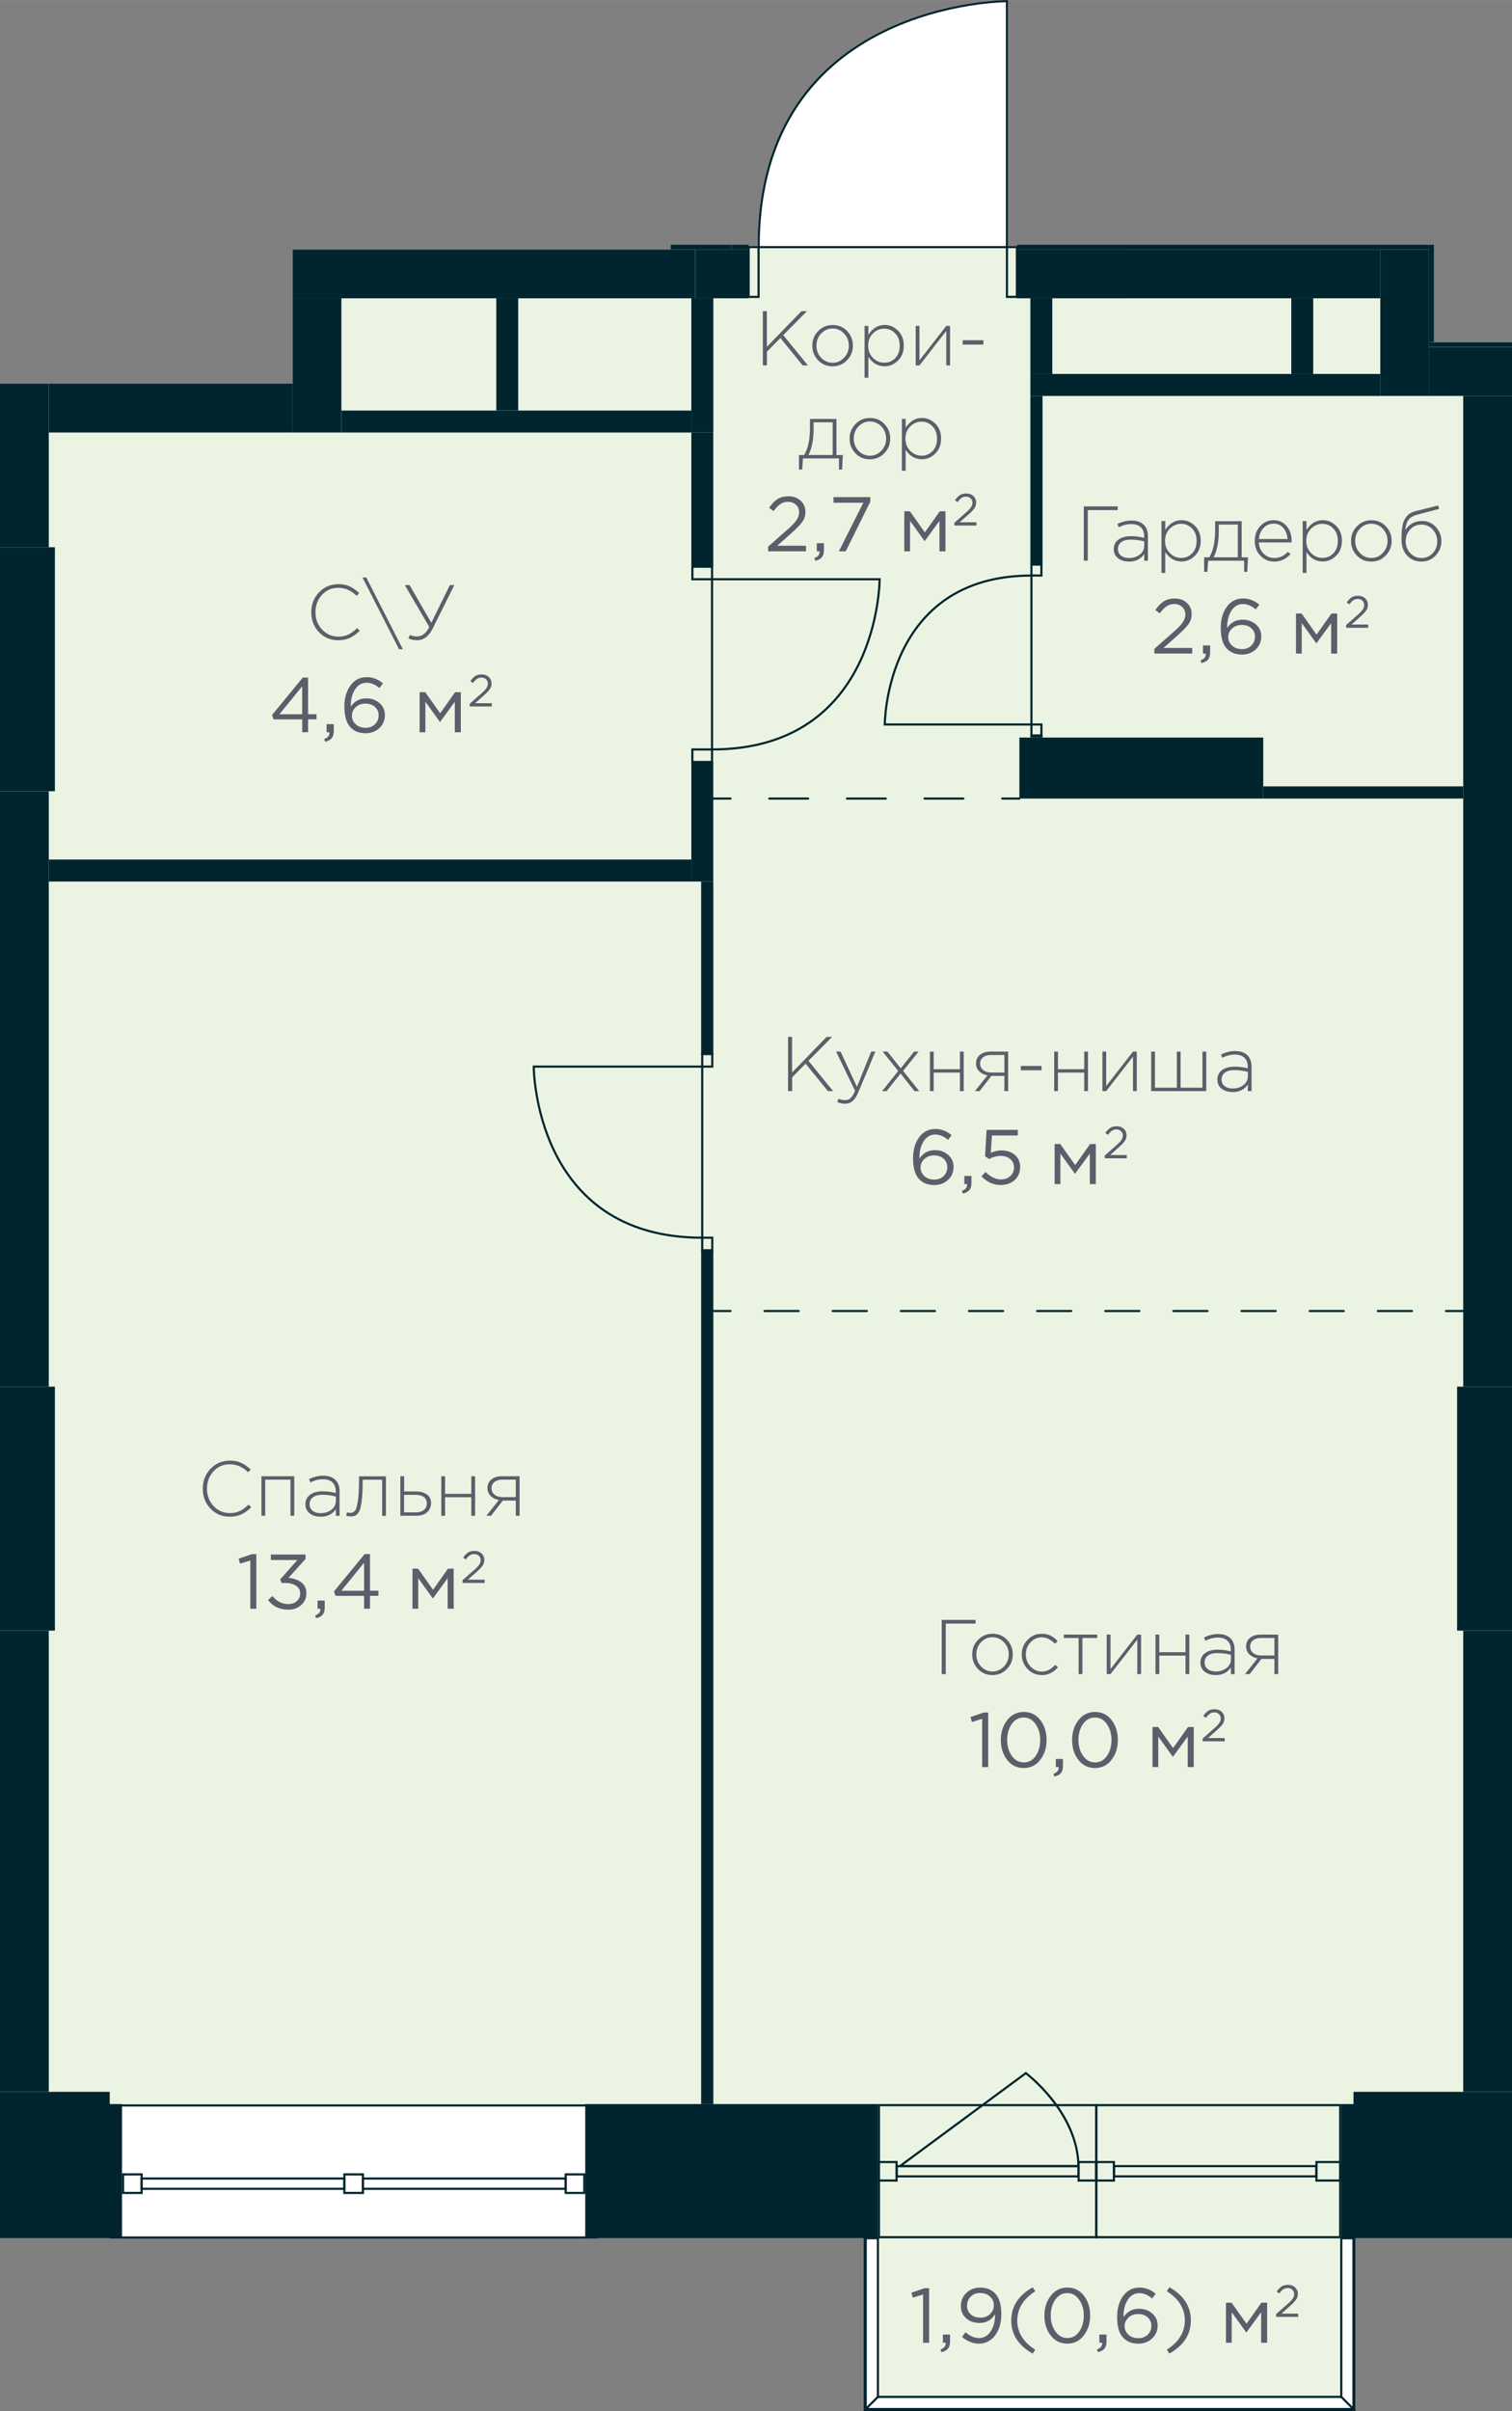 <?xml version="1.0" encoding="UTF-8"?>
<svg xmlns="http://www.w3.org/2000/svg" width="124mm" height="197.62mm" viewBox="0 0 351.5 560.17">
  <rect x="0" y="0" width="351.5" height="560.17" fill="#808080" stroke="none"/>
  <defs>
    <style>
      .cls-1, .cls-2 {
        fill: #00252e;
      }

      .cls-3 {
        fill: #fff;
      }

      .cls-4 {
        fill: #5d5d6b;
      }

      .cls-5 {
        stroke-dasharray: 0 0 9.02 9.02;
      }

      .cls-5, .cls-6, .cls-7, .cls-8 {
        fill: none;
        stroke: #00252e;
        stroke-linecap: round;
        stroke-width: .5px;
      }

      .cls-5, .cls-7, .cls-8 {
        stroke-linejoin: round;
      }

      .cls-6 {
        stroke-miterlimit: 10;
      }

      .cls-7 {
        stroke-dasharray: 0 0 7.92 7.92;
      }

      .cls-9 {
        fill: #ebf4e2;
      }

      .cls-9, .cls-2 {
        fill-rule: evenodd;
      }
    </style>
  </defs>
  <g id="Layer_18" data-name="Layer 18">
    <path class="cls-3" d="M351.5,322.15V91.98h0v-12.47h-19.28s1.13,0,1.13,0v-22.68h-96.94v.33h-2.07V0h-.25c-.14,0-14.66,.08-28.98,7.17-13.19,6.53-28.91,20.51-29,49.99h-2.06v-.33h-18.14v1.13H68.03v31.18H0v94.68H0v138.33H0v197.86H25.53v.07h113.39v-.07h61.87v39.91c0,.06,.02,.13,.07,.18,0,0,0,0,0,0,.05,.05,.11,.07,.18,.07h113.84c.14,0,.25-.11,.25-.25v-39.91h0s10.86,0,10.86,0h25.51v-197.86h0Z"/>
  </g>
  <g id="fon_green">
    <polygon class="cls-9" points="320.88 92.03 320.88 69.35 262.11 69.35 262.11 57.39 167.81 57.39 167.81 69.35 165.83 69.35 79.41 69.35 79.41 100.53 11.34 100.53 11.34 488.91 204.08 488.91 204.08 556.86 311.81 556.86 311.81 488.91 311.81 488.91 311.81 488.87 311.81 488.87 311.81 488.91 340.16 488.91 340.16 344.58 340.16 100.53 340.16 92.03 320.88 92.03"/>
  </g>
  <g id="_Разделитель_помещений_" data-name="_Разделитель помещений_">
    <g id="LINE">
      <g>
        <line class="cls-8" x1="236.98" y1="185.52" x2="232.98" y2="185.52"/>
        <line class="cls-5" x1="223.95" y1="185.52" x2="174.34" y2="185.52"/>
        <line class="cls-8" x1="169.83" y1="185.52" x2="165.83" y2="185.52"/>
      </g>
    </g>
    <g id="LINE-2" data-name="LINE">
      <g>
        <line class="cls-8" x1="165.83" y1="304.58" x2="169.83" y2="304.58"/>
        <line class="cls-7" x1="177.75" y1="304.58" x2="332.2" y2="304.58"/>
        <line class="cls-8" x1="336.16" y1="304.58" x2="340.16" y2="304.58"/>
      </g>
    </g>
  </g>
  <g id="_двери" data-name="двери">
    <g>
      <rect class="cls-6" x="161.79" y="130.82" width="2.91" height="4.58" transform="translate(296.36 -30.13) rotate(90)"/>
      <rect class="cls-6" x="161.79" y="173.27" width="2.91" height="4.58" transform="translate(338.8 12.32) rotate(90)"/>
      <path class="cls-6" d="M165.53,174.11v-39.54s38.96,0,38.96,0c0,0,0,39.54-38.96,39.54Z"/>
    </g>
    <g>
      <rect class="cls-6" x="162.95" y="245.17" width="2.92" height="2.33" transform="translate(410.75 81.93) rotate(90)"/>
      <rect class="cls-6" x="162.95" y="287.85" width="2.92" height="2.33" transform="translate(453.43 124.6) rotate(90)"/>
      <path class="cls-6" d="M163.25,287.55v-39.75s-39.17,0-39.17,0c0,0,0,39.75,39.17,39.75Z"/>
    </g>
    <g>
      <rect class="cls-6" x="239.67" y="168.42" width="2.54" height="2.32" transform="translate(71.36 410.52) rotate(-90)"/>
      <rect class="cls-6" x="239.67" y="131.28" width="2.54" height="2.32" transform="translate(108.5 373.37) rotate(-90)"/>
      <path class="cls-6" d="M239.78,133.71v34.6s-34.09,0-34.09,0c0,0,0-34.6,34.09-34.6Z"/>
    </g>
    <g>
      <path class="cls-6" d="M234.09,57.41V.25s-57.73,0-57.73,57.16h57.73Z"/>
      <rect class="cls-6" x="234.09" y="57.41" width="2.31" height="11.57" transform="translate(470.49 126.38) rotate(-180)"/>
      <rect class="cls-6" x="174.04" y="57.41" width="2.31" height="11.57" transform="translate(350.39 126.38) rotate(-180)"/>
    </g>
  </g>
  <g id="_балконы" data-name="балконы">
    <g>
      <g id="LINE-3" data-name="LINE">
        <line class="cls-8" x1="204.09" y1="556.86" x2="311.81" y2="556.86"/>
      </g>
      <g id="LINE-4" data-name="LINE">
        <line class="cls-8" x1="314.65" y1="559.69" x2="201.26" y2="559.69"/>
      </g>
      <g id="LINE-5" data-name="LINE">
        <line class="cls-8" x1="314.65" y1="559.69" x2="311.81" y2="556.86"/>
      </g>
      <g id="LINE-6" data-name="LINE">
        <line class="cls-8" x1="311.81" y1="520.01" x2="314.65" y2="520.01"/>
      </g>
      <g id="LINE-7" data-name="LINE">
        <line class="cls-8" x1="311.81" y1="556.86" x2="311.81" y2="520.01"/>
      </g>
      <g id="LINE-8" data-name="LINE">
        <line class="cls-8" x1="314.65" y1="520.01" x2="314.65" y2="559.69"/>
      </g>
      <g id="LINE-9" data-name="LINE">
        <line class="cls-8" x1="314.87" y1="559.92" x2="201.03" y2="559.92"/>
      </g>
      <g id="LINE-10" data-name="LINE">
        <line class="cls-8" x1="314.87" y1="559.92" x2="314.65" y2="559.69"/>
      </g>
      <g id="LINE-11" data-name="LINE">
        <line class="cls-8" x1="314.87" y1="520.01" x2="314.87" y2="559.92"/>
      </g>
      <g id="LINE-12" data-name="LINE">
        <line class="cls-8" x1="201.26" y1="520.01" x2="204.09" y2="520.01"/>
      </g>
      <g id="LINE-13" data-name="LINE">
        <line class="cls-8" x1="201.26" y1="520.01" x2="201.26" y2="559.69"/>
      </g>
      <g id="LINE-14" data-name="LINE">
        <line class="cls-8" x1="204.09" y1="556.86" x2="201.26" y2="559.69"/>
      </g>
      <g id="LINE-15" data-name="LINE">
        <line class="cls-8" x1="204.09" y1="556.86" x2="204.09" y2="520.01"/>
      </g>
      <g id="LINE-16" data-name="LINE">
        <line class="cls-8" x1="201.03" y1="520.01" x2="201.03" y2="559.92"/>
      </g>
      <g id="LINE-17" data-name="LINE">
        <line class="cls-8" x1="201.26" y1="559.69" x2="201.03" y2="559.92"/>
      </g>
    </g>
  </g>
  <g id="_Окна" data-name="Окна">
    <g>
      <path class="cls-1" d="M138.41,489.4v30.18H26.03s0-30.18,0-30.18h112.39m.5-.5H25.53s0,31.18,0,31.18h113.39v-31.18h0Z"/>
      <g>
        <path class="cls-1" d="M135.58,505.42v3.81h-3.81v-3.81s3.81,0,3.81,0m.5-.5h-4.81v4.81h4.81v-4.81h0Z"/>
        <path class="cls-1" d="M84.12,505.42v3.81h-3.81v-3.81h3.81m.5-.5h-4.81v4.81h4.81v-4.81h0Z"/>
        <path class="cls-1" d="M131.25,506.38v1.89h-46.61v-1.89h46.61m.5-.5h-47.61v2.89h47.61v-2.89h0Z"/>
        <path class="cls-1" d="M32.67,505.42v3.81h-3.81v-3.81h3.81m.5-.5h-4.81v4.81h4.81v-4.81h0Z"/>
        <path class="cls-1" d="M79.8,506.38v1.89H33.19s0-1.89,0-1.89h46.61m.5-.5H32.69v2.89h47.61v-2.89h0Z"/>
      </g>
    </g>
    <g>
      <g>
        <path class="cls-1" d="M204.58,489.33h50.02s0,30.18,0,30.18h-50.02v-30.18m-.5-.5v31.18h51.02s0-31.18,0-31.18h-51.02Z"/>
        <path class="cls-1" d="M254.6,502.55v3.8h-3.6v-3.8h3.6m.5-.5h-4.6v4.8h4.6s0-4.8,0-4.8h0Z"/>
        <path class="cls-1" d="M208.18,502.55v3.8h-3.6v-3.8h3.6m.5-.5h-4.6v4.8h4.6v-4.8h0Z"/>
        <path class="cls-1" d="M208.72,503.5h41.75v1.88h-41.75v-1.88m-.5-.5v2.88h42.75s0-2.88,0-2.88h-42.75Z"/>
        <path class="cls-1" d="M238.48,481.96c1.83,1.45,11.69,9.79,11.98,21.05h-40.49s28.51-21.05,28.51-21.05m0-.63l-30.04,22.18h42.52c0-13.02-12.48-22.18-12.48-22.18h0Z"/>
      </g>
      <g>
        <path class="cls-1" d="M311.31,489.33v30.18h-56.21s0-30.18,0-30.18h56.21m.5-.5h-57.21s0,31.18,0,31.18h57.21v-31.18h0Z"/>
        <path class="cls-1" d="M258.7,502.55v3.8h-3.6s0-3.8,0-3.8h3.6m.5-.5h-4.6v4.8s4.6,0,4.6,0v-4.8h0Z"/>
        <path class="cls-1" d="M311.31,502.55v3.8h-5.02v-3.8h5.02m.5-.5h-6.02v4.8h6.02v-4.8h0Z"/>
        <path class="cls-1" d="M305.75,503.5v1.88h-46.51s0-1.88,0-1.88h46.51m.5-.5h-47.51v2.88h47.51v-2.88h0Z"/>
      </g>
    </g>
  </g>
  <g id="_Стены" data-name="Стены">
    <g id="HATCH">
      <rect class="cls-1" x="332.22" y="79.5" width="19.28" height="1.13"/>
    </g>
    <g id="HATCH-2" data-name="HATCH">
      <polygon class="cls-2" points="332.22 79.5 333.35 79.5 333.35 56.83 332.22 56.83 332.22 79.44 332.22 79.5"/>
    </g>
    <g id="HATCH-3" data-name="HATCH">
      <path class="cls-2" d="M332.22,57.96v-1.13h-95.81v1.13h95.81m-162.14,0h3.97v-1.13h-3.97v1.13Z"/>
    </g>
    <g id="HATCH-4" data-name="HATCH">
      <rect class="cls-1" x="332.22" y="80.64" width="19.28" height="11.34"/>
    </g>
    <g id="HATCH-5" data-name="HATCH">
      <polygon class="cls-2" points="11.34 100.48 68.03 100.48 68.03 89.14 11.34 89.14 11.34 91.28 11.34 100.48"/>
    </g>
    <g id="HATCH-6" data-name="HATCH">
      <polygon class="cls-2" points="6.53 485.99 11.34 485.99 11.34 378.84 0 378.84 0 485.99 6.53 485.99"/>
    </g>
    <g id="HATCH-7" data-name="HATCH">
      <rect class="cls-1" x="340.16" y="378.84" width="11.34" height="107.15"/>
    </g>
    <g id="HATCH-8" data-name="HATCH">
      <polygon class="cls-2" points="68.03 100.48 79.37 100.48 79.37 69.3 68.03 69.3 68.03 91.28 68.03 100.48"/>
    </g>
    <g id="HATCH-9" data-name="HATCH">
      <polygon class="cls-2" points="110.91 69.3 161.57 69.3 161.57 57.96 68.03 57.96 68.03 69.3 101.18 69.3 110.91 69.3"/>
    </g>
    <g id="HATCH-10" data-name="HATCH">
      <rect class="cls-1" x="239.53" y="69.3" width="5.1" height="17.57"/>
    </g>
    <g id="HATCH-11" data-name="HATCH">
      <path class="cls-2" d="M320.88,69.3v-11.34h-84.47v11.34h83.27s1.21,0,1.21,0m-146.83,0v-11.34h-12.47v11.34h12.47Z"/>
    </g>
    <g id="HATCH-12" data-name="HATCH">
      <polygon class="cls-2" points="319.68 91.98 320.88 91.98 320.88 86.87 239.53 86.87 239.53 91.98 300.19 91.98 319.68 91.98"/>
    </g>
    <g id="HATCH-13" data-name="HATCH">
      <polygon class="cls-2" points="320.88 91.98 332.22 91.98 332.22 57.96 320.88 57.96 320.88 91.28 320.88 91.98"/>
    </g>
    <g id="HATCH-14" data-name="HATCH">
      <polygon class="cls-2" points="110.91 204.8 160.72 204.8 160.72 199.69 11.34 199.69 11.34 204.8 58.72 204.8 110.91 204.8"/>
    </g>
    <g id="HATCH-15" data-name="HATCH">
      <rect class="cls-1" x="115.37" y="69.3" width="5.1" height="26.08"/>
    </g>
    <g id="HATCH-16" data-name="HATCH">
      <polygon class="cls-2" points="300.19 86.87 305.29 86.87 305.29 69.3 300.19 69.3 300.19 86.59 300.19 86.87"/>
    </g>
    <g id="HATCH-17" data-name="HATCH">
      <path class="cls-2" d="M163.1,204.8h2.72v-27.78h-5.1v27.78h2.38m0-73.13h2.72v-31.18h-5.1v31.18h2.38Z"/>
    </g>
    <g id="HATCH-18" data-name="HATCH">
      <rect class="cls-1" x="0" y="183.82" width="11.34" height="138.33"/>
    </g>
    <g id="HATCH-19" data-name="HATCH">
      <polygon class="cls-2" points="11.34 127.13 11.34 89.14 0 89.14 0 127.13 6.53 127.13 11.34 127.13"/>
    </g>
    <g id="HATCH-20" data-name="HATCH">
      <rect class="cls-1" x="340.16" y="91.98" width="11.34" height="230.17"/>
    </g>
    <g id="HATCH-21" data-name="HATCH">
      <polygon class="cls-2" points="165.83 100.48 165.83 69.3 160.72 69.3 160.72 100.48 163.1 100.48 165.83 100.48"/>
    </g>
    <g id="HATCH-22" data-name="HATCH">
      <polygon class="cls-2" points="137.01 100.48 160.72 100.48 160.72 95.38 79.37 95.38 79.37 100.48 127.28 100.48 137.01 100.48"/>
    </g>
    <g id="HATCH-23" data-name="HATCH">
      <polygon class="cls-2" points="0 183.82 12.76 183.82 12.76 127.13 0 127.13 0 183.82 0 183.82"/>
    </g>
    <g id="HATCH-24" data-name="HATCH">
      <polygon class="cls-2" points="0 378.84 12.76 378.84 12.76 322.15 0 322.15 0 377.83 0 378.84"/>
    </g>
    <g id="HATCH-25" data-name="HATCH">
      <polygon class="cls-2" points="338.74 378.84 351.5 378.84 351.5 322.15 338.74 322.15 338.74 377.83 338.74 378.84"/>
    </g>
    <g id="HATCH-26" data-name="HATCH">
      <polygon class="cls-2" points="163.1 57.96 170.08 57.96 170.08 56.83 155.91 56.83 155.91 57.96 161.57 57.96 163.1 57.96"/>
    </g>
    <g id="HATCH-27" data-name="HATCH">
      <rect class="cls-1" x="236.98" y="171.35" width="56.69" height="14.17"/>
    </g>
    <g id="HATCH-28" data-name="HATCH">
      <polygon class="cls-2" points="340.16 185.52 340.16 182.69 293.67 182.69 293.67 185.52 319.68 185.52 340.16 185.52"/>
    </g>
    <g id="HATCH-29" data-name="HATCH">
      <path class="cls-2" d="M239.53,171.35h2.83v-.57h-2.83v.57m2.83-40.25v-39.12h-2.83v39.12h2.83Z"/>
    </g>
    <g id="HATCH-30" data-name="HATCH">
      <path class="cls-2" d="M165.83,488.83v-198.42h-2.83v198.42h2.83m-.87-243.77h.87v-40.26h-2.83v40.26h1.96Z"/>
    </g>
    <polygon class="cls-2" points="25.51 485.99 0 485.99 0 488.83 0 488.83 0 488.83 0 520.01 0 520.01 0 520.01 14.2 520.01 14.2 520.01 28.36 520.01 28.36 488.83 25.51 488.83 25.51 485.99"/>
    <polygon class="cls-2" points="351.5 488.83 351.5 488.83 351.5 488.83 351.5 485.99 314.65 485.99 314.65 488.83 311.79 488.83 311.79 520.01 325.98 520.01 326 520.01 351.5 520.01 351.5 520.01 351.5 520.01 351.5 511.5 351.5 500.17 351.5 488.83 351.5 488.83 351.5 488.83"/>
    <polygon class="cls-2" points="189.95 488.83 189.95 488.83 150.27 488.83 150.25 488.83 138.9 488.83 136.05 488.83 136.05 520.01 150.25 520.01 150.27 520.01 189.95 520.01 189.95 520.01 204.1 520.01 204.1 488.83 201.26 488.83 189.95 488.83"/>
  </g>
  <g id="_текст" data-name="текст">
    <g>
      <path class="cls-4" d="M53.4,352.37c-1.79,0-3.28-.63-4.47-1.88-1.19-1.25-1.79-2.8-1.79-4.63s.6-3.34,1.8-4.61c1.2-1.27,2.7-1.91,4.5-1.91,1.03,0,1.91,.17,2.64,.52,.73,.35,1.46,.86,2.21,1.55l-.61,.63c-1.27-1.24-2.69-1.85-4.25-1.85s-2.77,.54-3.79,1.63c-1.01,1.09-1.52,2.43-1.52,4.04s.51,2.94,1.54,4.03c1.03,1.09,2.29,1.64,3.79,1.64,.88,0,1.65-.16,2.32-.49,.67-.32,1.34-.82,2.02-1.48l.63,.61c-.73,.72-1.49,1.27-2.27,1.64-.78,.37-1.69,.56-2.74,.56Z"/>
      <path class="cls-4" d="M60.78,352.15v-9.18h7.63v9.18h-.88v-8.39h-5.87v8.39h-.88Z"/>
      <path class="cls-4" d="M74.55,352.37c-1.01,0-1.85-.25-2.53-.76-.68-.51-1.02-1.23-1.02-2.15s.37-1.67,1.1-2.2c.73-.53,1.7-.79,2.92-.79,1.03,0,2.05,.13,3.04,.4v-.4c0-.91-.26-1.61-.79-2.09-.53-.48-1.27-.72-2.23-.72s-1.92,.25-2.88,.74l-.32-.77c1.14-.53,2.23-.79,3.26-.79,1.26,0,2.23,.34,2.9,1.01,.62,.62,.94,1.49,.94,2.59v5.72h-.86v-1.53c-.83,1.16-2,1.75-3.51,1.75Zm.05-.83c.96,0,1.78-.27,2.46-.8s1.02-1.21,1.02-2.02v-1.04c-1.08-.28-2.12-.41-3.11-.41s-1.7,.2-2.22,.59c-.52,.39-.78,.92-.78,1.59s.24,1.18,.72,1.55c.48,.37,1.12,.56,1.93,.56Z"/>
      <path class="cls-4" d="M81.5,352.3c-.34,0-.67-.05-1.01-.14l.16-.81c.3,.08,.53,.13,.7,.13,.24,0,.44-.03,.59-.08,.15-.05,.31-.17,.49-.33,.18-.17,.32-.43,.43-.79,.11-.36,.21-.83,.31-1.4,.1-.58,.18-1.31,.23-2.21,.05-.9,.07-1.96,.07-3.19v-.49h6.25v9.18h-.88v-8.39h-4.52v.25c0,1.49-.05,2.75-.14,3.78-.1,1.03-.22,1.84-.36,2.42-.14,.58-.35,1.03-.61,1.35-.26,.32-.52,.52-.76,.6-.25,.08-.56,.13-.95,.13Z"/>
      <path class="cls-4" d="M93.07,352.15v-9.18h.88v3.53h2.74c1.02,0,1.86,.23,2.52,.68,.66,.45,.99,1.12,.99,2.02s-.31,1.6-.92,2.14c-.61,.54-1.42,.81-2.43,.81h-3.78Zm.88-.79h2.75c.78,0,1.4-.19,1.85-.56,.46-.37,.68-.89,.68-1.57,0-.61-.23-1.09-.7-1.43-.47-.34-1.1-.51-1.91-.51h-2.68v4.07Z"/>
      <path class="cls-4" d="M102.59,352.15v-9.18h.88v4.09h6.1v-4.09h.88v9.18h-.88v-4.3h-6.1v4.3h-.88Z"/>
      <path class="cls-4" d="M113.07,352.15l2.9-3.65c-.77-.14-1.4-.46-1.9-.95s-.75-1.1-.75-1.84c0-.82,.3-1.48,.9-1.98s1.42-.76,2.47-.76h4.1v9.18h-.88v-3.53h-3.02l-2.74,3.53h-1.08Zm3.78-4.32h3.06v-4.07h-3.1c-.79,0-1.41,.18-1.86,.54-.45,.36-.68,.85-.68,1.46s.24,1.12,.72,1.5c.48,.38,1.1,.57,1.85,.57Z"/>
      <path class="cls-4" d="M58.19,373.75v-11.21l-2.38,.74-.34-1.15,3.08-1.06h1.04v12.69h-1.4Z"/>
      <path class="cls-4" d="M67.01,373.97c-1.98,0-3.55-.75-4.7-2.25l1.03-.92c1.02,1.25,2.25,1.87,3.69,1.87,.78,0,1.43-.23,1.96-.68,.53-.46,.79-1.06,.79-1.8s-.32-1.37-.97-1.79c-.65-.43-1.5-.64-2.56-.64h-.81l-.29-.85,3.98-4.48h-6.16v-1.28h8.05v1.04l-3.96,4.39c1.2,.1,2.19,.44,2.98,1.04,.79,.59,1.18,1.44,1.18,2.55s-.4,2.01-1.21,2.73c-.81,.71-1.81,1.07-3,1.07Z"/>
      <path class="cls-4" d="M73.49,375.95l-.22-.63c.8-.3,1.21-.76,1.21-1.39v-.18h-.65v-1.89h1.66v1.62c0,.72-.16,1.27-.48,1.66-.32,.38-.83,.65-1.52,.81Z"/>
      <path class="cls-4" d="M84.64,373.75v-2.99h-6.64l-.36-1.03,7.13-8.68h1.24v8.51h1.96v1.19h-1.96v2.99h-1.37Zm-5.29-4.18h5.29v-6.5l-5.29,6.5Z"/>
      <path class="cls-4" d="M95.89,373.75v-9.31h1.31l3.47,4.9,3.47-4.9h1.33v9.31h-1.4v-7.09l-3.44,4.72-3.4-4.72v7.09h-1.35Z"/>
      <path class="cls-4" d="M107.53,367.76v-.64l2.67-2.35c.57-.5,.97-.92,1.2-1.26,.22-.34,.34-.69,.34-1.05,0-.42-.14-.76-.43-1.02-.29-.26-.64-.39-1.05-.39s-.75,.1-1.05,.3-.61,.52-.92,.96l-.61-.44c.36-.53,.74-.92,1.13-1.18,.4-.26,.9-.38,1.51-.38,.66,0,1.2,.2,1.63,.59,.43,.4,.65,.9,.65,1.51,0,.5-.14,.95-.41,1.34-.27,.39-.75,.9-1.45,1.51l-1.96,1.74h3.89v.76h-5.13Z"/>
    </g>
    <g>
      <path class="cls-4" d="M218.92,388.94v-12.6h7.87v.86h-6.93v11.74h-.94Z"/>
      <path class="cls-4" d="M234.09,387.74c-.91,.95-2.03,1.42-3.38,1.42s-2.46-.47-3.36-1.41c-.89-.94-1.34-2.07-1.34-3.39s.45-2.44,1.36-3.38c.91-.95,2.03-1.42,3.38-1.42s2.46,.47,3.36,1.41c.89,.94,1.34,2.07,1.34,3.39s-.45,2.44-1.36,3.38Zm-3.34,.59c1.02,0,1.9-.39,2.64-1.17,.74-.78,1.11-1.72,1.11-2.81s-.37-2.04-1.11-2.82c-.74-.77-1.63-1.16-2.67-1.16s-1.91,.39-2.65,1.16c-.73,.77-1.1,1.71-1.1,2.82s.37,2.04,1.1,2.82c.73,.77,1.63,1.16,2.68,1.16Z"/>
      <path class="cls-4" d="M242.21,389.16c-1.32,0-2.43-.47-3.33-1.4-.9-.94-1.35-2.07-1.35-3.4s.45-2.45,1.36-3.39c.91-.94,2.01-1.41,3.32-1.41,1.43,0,2.65,.57,3.65,1.71l-.61,.63c-.98-1.01-2-1.51-3.06-1.51s-1.89,.39-2.62,1.17c-.73,.78-1.09,1.72-1.09,2.81s.37,2.04,1.1,2.82c.73,.77,1.63,1.16,2.68,1.16s2.11-.52,3.04-1.57l.65,.58c-1.07,1.21-2.32,1.82-3.74,1.82Z"/>
      <path class="cls-4" d="M250.75,388.94v-8.39h-3.44v-.79h7.76v.79h-3.44v8.39h-.88Z"/>
      <path class="cls-4" d="M257.28,388.94v-9.18h.88v8.01l6.23-8.01h.88v9.18h-.88v-8.01l-6.23,8.01h-.88Z"/>
      <path class="cls-4" d="M268.62,388.94v-9.18h.88v4.09h6.1v-4.09h.88v9.18h-.88v-4.3h-6.1v4.3h-.88Z"/>
      <path class="cls-4" d="M282.62,389.16c-1.01,0-1.85-.25-2.53-.76-.68-.51-1.02-1.23-1.02-2.15s.37-1.67,1.1-2.2c.73-.53,1.7-.79,2.92-.79,1.03,0,2.05,.13,3.04,.4v-.4c0-.91-.26-1.61-.79-2.09-.53-.48-1.27-.72-2.23-.72s-1.92,.25-2.88,.74l-.32-.77c1.14-.53,2.23-.79,3.26-.79,1.26,0,2.23,.34,2.9,1.01,.62,.62,.94,1.49,.94,2.59v5.72h-.86v-1.53c-.83,1.16-2,1.75-3.51,1.75Zm.05-.83c.96,0,1.78-.27,2.46-.8,.68-.53,1.02-1.21,1.02-2.03v-1.04c-1.08-.28-2.12-.41-3.11-.41s-1.7,.19-2.22,.58c-.52,.39-.78,.92-.78,1.59s.24,1.18,.72,1.55c.48,.37,1.12,.56,1.93,.56Z"/>
      <path class="cls-4" d="M289.43,388.94l2.9-3.65c-.77-.14-1.4-.46-1.9-.95-.5-.49-.75-1.1-.75-1.84,0-.82,.3-1.48,.9-1.98s1.42-.76,2.47-.76h4.1v9.18h-.88v-3.53h-3.02l-2.74,3.53h-1.08Zm3.78-4.32h3.06v-4.07h-3.1c-.79,0-1.41,.18-1.86,.54-.45,.36-.68,.85-.68,1.46s.24,1.12,.72,1.5c.48,.38,1.1,.57,1.85,.57Z"/>
      <path class="cls-4" d="M228.33,410.54v-11.21l-2.38,.74-.34-1.15,3.08-1.06h1.04v12.69h-1.4Z"/>
      <path class="cls-4" d="M241.83,408.86c-.98,1.27-2.27,1.9-3.85,1.9s-2.87-.63-3.84-1.88c-.98-1.25-1.47-2.8-1.47-4.63s.5-3.35,1.48-4.62c.99-1.27,2.28-1.9,3.86-1.9s2.86,.63,3.83,1.88,1.46,2.8,1.46,4.63-.49,3.35-1.48,4.62Zm-6.61-.94c.72,1.03,1.65,1.54,2.79,1.54s2.06-.51,2.76-1.52c.7-1.01,1.05-2.25,1.05-3.7s-.36-2.65-1.07-3.68-1.64-1.54-2.78-1.54-2.06,.51-2.77,1.52c-.71,1.01-1.06,2.25-1.06,3.7s.36,2.66,1.08,3.68Z"/>
      <path class="cls-4" d="M245.11,412.74l-.22-.63c.8-.3,1.21-.76,1.21-1.39v-.18h-.65v-1.89h1.66v1.62c0,.72-.16,1.27-.48,1.66-.32,.38-.83,.65-1.52,.81Z"/>
      <path class="cls-4" d="M258.4,408.86c-.98,1.27-2.27,1.9-3.85,1.9s-2.87-.63-3.84-1.88c-.98-1.25-1.47-2.8-1.47-4.63s.5-3.35,1.48-4.62c.99-1.27,2.28-1.9,3.86-1.9s2.86,.63,3.83,1.88,1.46,2.8,1.46,4.63-.49,3.35-1.48,4.62Zm-6.61-.94c.72,1.03,1.65,1.54,2.79,1.54s2.06-.51,2.76-1.52c.7-1.01,1.05-2.25,1.05-3.7s-.36-2.65-1.07-3.68-1.64-1.54-2.78-1.54-2.06,.51-2.77,1.52c-.71,1.01-1.06,2.25-1.06,3.7s.36,2.66,1.08,3.68Z"/>
      <path class="cls-4" d="M267.93,410.54v-9.31h1.31l3.47,4.9,3.47-4.9h1.33v9.31h-1.4v-7.09l-3.44,4.72-3.4-4.72v7.09h-1.35Z"/>
      <path class="cls-4" d="M279.58,404.55v-.64l2.67-2.35c.57-.5,.97-.92,1.2-1.26s.34-.69,.34-1.05c0-.42-.14-.76-.43-1.02-.29-.26-.64-.39-1.05-.39s-.75,.1-1.05,.3-.61,.52-.92,.96l-.61-.44c.36-.53,.74-.92,1.13-1.18,.4-.25,.9-.38,1.51-.38,.66,0,1.2,.2,1.63,.59,.43,.4,.65,.9,.65,1.51,0,.5-.14,.95-.41,1.34-.27,.39-.75,.9-1.45,1.51l-1.96,1.74h3.89v.76h-5.13Z"/>
    </g>
    <g>
      <path class="cls-4" d="M251.95,130.24v-12.6h7.87v.86h-6.93v11.74h-.94Z"/>
      <path class="cls-4" d="M262.47,130.46c-1.01,0-1.85-.25-2.53-.76-.68-.51-1.02-1.23-1.02-2.15s.37-1.67,1.1-2.2c.73-.53,1.7-.79,2.92-.79,1.03,0,2.05,.13,3.04,.4v-.4c0-.91-.26-1.61-.79-2.09-.53-.48-1.27-.72-2.23-.72s-1.92,.25-2.88,.74l-.32-.77c1.14-.53,2.23-.79,3.26-.79,1.26,0,2.23,.34,2.9,1.01,.62,.62,.94,1.49,.94,2.59v5.72h-.86v-1.53c-.83,1.16-2,1.75-3.51,1.75Zm.05-.83c.96,0,1.78-.27,2.46-.8,.68-.53,1.02-1.21,1.02-2.02v-1.04c-1.08-.28-2.12-.41-3.11-.41s-1.7,.19-2.22,.58c-.52,.39-.78,.92-.78,1.59s.24,1.18,.72,1.55c.48,.37,1.12,.56,1.93,.56Z"/>
      <path class="cls-4" d="M270.01,133.12v-12.06h.88v2.05c1-1.51,2.26-2.27,3.78-2.27,1.18,0,2.21,.44,3.11,1.32,.9,.88,1.35,2.04,1.35,3.48s-.45,2.59-1.35,3.47c-.9,.89-1.94,1.33-3.11,1.33-1.56,0-2.82-.73-3.78-2.2v4.86h-.88Zm4.57-3.51c1.03,0,1.89-.36,2.57-1.07,.68-.71,1.03-1.68,1.03-2.89s-.35-2.13-1.05-2.86c-.7-.73-1.55-1.1-2.55-1.1s-1.87,.38-2.62,1.12-1.12,1.7-1.12,2.85,.38,2.08,1.12,2.83,1.62,1.12,2.62,1.12Z"/>
      <path class="cls-4" d="M279.93,132.84v-3.38h1.21c.9-1.48,1.35-3.62,1.35-6.44v-1.94h6.16v8.39h1.48l-.18,3.38h-.72v-2.59h-8.37l-.18,2.59h-.74Zm2.18-3.38h5.65v-7.6h-4.43v1.66c0,1.2-.11,2.33-.33,3.4-.22,1.07-.52,1.91-.89,2.54Z"/>
      <path class="cls-4" d="M296.2,130.46c-1.24,0-2.29-.45-3.18-1.35-.88-.9-1.32-2.06-1.32-3.47s.42-2.48,1.25-3.4,1.87-1.39,3.11-1.39,2.28,.46,3.05,1.37c.77,.91,1.16,2.06,1.16,3.44,0,.14,0,.26-.02,.36h-7.61c.08,1.1,.47,1.98,1.16,2.64,.69,.65,1.5,.98,2.44,.98,1.2,0,2.25-.48,3.15-1.44l.61,.54c-1.07,1.15-2.33,1.73-3.8,1.73Zm-3.56-5.24h6.68c-.07-1.01-.39-1.85-.95-2.54-.56-.68-1.34-1.03-2.34-1.03-.9,0-1.67,.34-2.3,1.02-.64,.68-1,1.53-1.08,2.55Z"/>
      <path class="cls-4" d="M302.84,133.12v-12.06h.88v2.05c1-1.51,2.26-2.27,3.78-2.27,1.18,0,2.21,.44,3.11,1.32,.9,.88,1.35,2.04,1.35,3.48s-.45,2.59-1.35,3.47c-.9,.89-1.94,1.33-3.11,1.33-1.56,0-2.82-.73-3.78-2.2v4.86h-.88Zm4.57-3.51c1.03,0,1.89-.36,2.57-1.07,.68-.71,1.03-1.68,1.03-2.89s-.35-2.13-1.05-2.86c-.7-.73-1.55-1.1-2.55-1.1s-1.87,.38-2.62,1.12-1.12,1.7-1.12,2.85,.38,2.08,1.12,2.83,1.62,1.12,2.62,1.12Z"/>
      <path class="cls-4" d="M322.16,129.04c-.91,.95-2.03,1.42-3.38,1.42s-2.46-.47-3.36-1.41c-.89-.94-1.34-2.07-1.34-3.39s.45-2.44,1.36-3.38c.91-.95,2.03-1.42,3.38-1.42s2.46,.47,3.36,1.41c.89,.94,1.34,2.07,1.34,3.39s-.45,2.44-1.36,3.38Zm-3.34,.59c1.02,0,1.9-.39,2.64-1.17,.74-.78,1.11-1.72,1.11-2.81s-.37-2.04-1.11-2.82c-.74-.77-1.63-1.16-2.67-1.16s-1.91,.39-2.65,1.16c-.73,.77-1.1,1.71-1.1,2.82s.37,2.04,1.1,2.82c.73,.77,1.63,1.16,2.68,1.16Z"/>
      <path class="cls-4" d="M330.43,130.46c-1.34,0-2.45-.46-3.31-1.39-.86-.92-1.3-2.14-1.3-3.65,0-.61,0-1.12,.03-1.52,.02-.4,.06-.86,.13-1.38,.07-.52,.17-.95,.31-1.31,.14-.35,.33-.7,.57-1.05,.23-.35,.54-.64,.92-.87,.38-.23,.82-.42,1.32-.55l5.22-1.31,.25,.79-5.04,1.33c-.97,.25-1.67,.65-2.08,1.2-.41,.55-.67,1.36-.76,2.44,.86-1.44,2.19-2.16,3.98-2.16,1.21,0,2.25,.46,3.11,1.39,.86,.92,1.3,2.02,1.3,3.29s-.44,2.41-1.33,3.35c-.89,.94-1.99,1.4-3.31,1.4Zm.04-.83c1.04,0,1.91-.38,2.61-1.13,.7-.76,1.04-1.67,1.04-2.75s-.36-2-1.07-2.75c-.71-.76-1.59-1.13-2.62-1.13s-1.91,.38-2.61,1.13-1.04,1.67-1.04,2.75,.36,2,1.07,2.75,1.59,1.13,2.62,1.13Z"/>
      <path class="cls-4" d="M268.36,151.84v-1.1l4.57-4.03c.98-.86,1.67-1.58,2.05-2.16,.38-.58,.58-1.18,.58-1.8,0-.72-.25-1.3-.74-1.75s-1.09-.67-1.8-.67-1.29,.17-1.81,.52c-.52,.35-1.05,.89-1.58,1.64l-1.04-.76c.61-.91,1.26-1.59,1.94-2.02s1.55-.66,2.59-.66c1.13,0,2.06,.34,2.8,1.02,.74,.68,1.11,1.54,1.11,2.58,0,.86-.23,1.63-.7,2.3-.47,.67-1.3,1.54-2.48,2.59l-3.37,2.99h6.68v1.3h-8.8Z"/>
      <path class="cls-4" d="M279.32,154.04l-.22-.63c.8-.3,1.21-.76,1.21-1.39v-.18h-.65v-1.89h1.66v1.62c0,.72-.16,1.27-.48,1.66-.32,.38-.83,.65-1.52,.81Z"/>
      <path class="cls-4" d="M288.68,152.06c-1.51,0-2.71-.5-3.58-1.49s-1.31-2.56-1.31-4.7c0-1.97,.47-3.6,1.41-4.9,.94-1.3,2.22-1.94,3.83-1.94,1.31,0,2.55,.48,3.73,1.44l-.83,1.1c-.98-.83-1.97-1.24-2.97-1.24-1.12,0-2.01,.51-2.68,1.53-.67,1.02-1.01,2.35-1.01,3.98v.05c.88-1.28,2.07-1.93,3.58-1.93,1.21,0,2.24,.36,3.09,1.08,.85,.72,1.27,1.66,1.27,2.83s-.43,2.21-1.3,3.01-1.94,1.19-3.22,1.19Zm.02-1.26c.91,0,1.65-.28,2.21-.83,.56-.55,.84-1.25,.84-2.09,0-.78-.29-1.42-.86-1.94-.58-.51-1.31-.76-2.21-.76s-1.67,.28-2.26,.84c-.59,.56-.89,1.21-.89,1.95,0,.8,.3,1.48,.9,2.02,.6,.54,1.36,.81,2.29,.81Z"/>
      <path class="cls-4" d="M301.28,151.84v-9.31h1.31l3.47,4.9,3.47-4.9h1.33v9.31h-1.4v-7.09l-3.44,4.72-3.4-4.72v7.09h-1.35Z"/>
      <path class="cls-4" d="M312.93,145.85v-.64l2.67-2.35c.57-.5,.97-.92,1.2-1.26,.22-.34,.34-.69,.34-1.05,0-.42-.14-.76-.43-1.02-.29-.26-.64-.39-1.05-.39s-.75,.1-1.05,.3-.61,.52-.92,.96l-.61-.44c.36-.53,.74-.92,1.13-1.18s.9-.38,1.51-.38c.66,0,1.2,.2,1.63,.59,.43,.4,.65,.9,.65,1.51,0,.5-.14,.95-.41,1.34-.27,.39-.75,.9-1.45,1.51l-1.96,1.74h3.89v.76h-5.13Z"/>
    </g>
    <g>
      <path class="cls-4" d="M177.34,84.89v-12.6h.94v8.28l8.03-8.28h1.28l-5.51,5.56,5.74,7.04h-1.22l-5.18-6.37-3.13,3.17v3.2h-.94Z"/>
      <path class="cls-4" d="M196.92,83.68c-.91,.95-2.03,1.42-3.38,1.42s-2.46-.47-3.36-1.41c-.89-.94-1.34-2.07-1.34-3.39s.45-2.44,1.36-3.38c.91-.95,2.03-1.42,3.38-1.42s2.46,.47,3.36,1.41c.89,.94,1.34,2.07,1.34,3.39s-.45,2.44-1.36,3.38Zm-3.34,.59c1.02,0,1.9-.39,2.64-1.17,.74-.78,1.11-1.72,1.11-2.81s-.37-2.04-1.11-2.82c-.74-.77-1.63-1.16-2.67-1.16s-1.91,.39-2.65,1.16c-.73,.77-1.1,1.71-1.1,2.82s.37,2.04,1.1,2.82c.73,.77,1.63,1.16,2.68,1.16Z"/>
      <path class="cls-4" d="M200.99,87.77v-12.06h.88v2.05c1-1.51,2.26-2.27,3.78-2.27,1.18,0,2.21,.44,3.11,1.32,.9,.88,1.35,2.04,1.35,3.48s-.45,2.59-1.35,3.47c-.9,.89-1.94,1.33-3.11,1.33-1.56,0-2.82-.73-3.78-2.2v4.86h-.88Zm4.57-3.51c1.03,0,1.89-.36,2.57-1.07,.68-.71,1.03-1.68,1.03-2.89s-.35-2.13-1.05-2.86c-.7-.73-1.55-1.1-2.55-1.1s-1.87,.38-2.62,1.12-1.12,1.7-1.12,2.85,.38,2.08,1.12,2.83,1.62,1.12,2.62,1.12Z"/>
      <path class="cls-4" d="M212.87,84.89v-9.18h.88v8.01l6.23-8.01h.88v9.18h-.88v-8.01l-6.23,8.01h-.88Z"/>
      <path class="cls-4" d="M223.8,80.05v-1.01h4.82v1.01h-4.82Z"/>
      <path class="cls-4" d="M185.74,109.08v-3.38h1.21c.9-1.48,1.35-3.62,1.35-6.44v-1.94h6.16v8.39h1.48l-.18,3.38h-.72v-2.59h-8.37l-.18,2.59h-.74Zm2.18-3.38h5.65v-7.6h-4.43v1.66c0,1.2-.11,2.33-.33,3.4-.22,1.07-.52,1.91-.89,2.54Z"/>
      <path class="cls-4" d="M205.59,105.28c-.91,.95-2.03,1.42-3.38,1.42s-2.46-.47-3.36-1.41c-.89-.94-1.34-2.07-1.34-3.39s.45-2.44,1.36-3.38c.91-.95,2.03-1.42,3.38-1.42s2.46,.47,3.36,1.41c.89,.94,1.34,2.07,1.34,3.39s-.45,2.44-1.36,3.38Zm-3.34,.59c1.02,0,1.9-.39,2.64-1.17s1.11-1.72,1.11-2.81-.37-2.04-1.11-2.82c-.74-.77-1.63-1.16-2.67-1.16s-1.91,.39-2.65,1.16c-.73,.77-1.1,1.71-1.1,2.82s.37,2.04,1.1,2.82c.73,.77,1.63,1.16,2.68,1.16Z"/>
      <path class="cls-4" d="M209.66,109.37v-12.06h.88v2.05c1-1.51,2.26-2.27,3.78-2.27,1.18,0,2.21,.44,3.11,1.32,.9,.88,1.35,2.04,1.35,3.48s-.45,2.59-1.35,3.47c-.9,.89-1.94,1.33-3.11,1.33-1.56,0-2.82-.73-3.78-2.2v4.86h-.88Zm4.57-3.51c1.03,0,1.89-.36,2.57-1.07,.68-.71,1.03-1.68,1.03-2.89s-.35-2.13-1.05-2.86c-.7-.73-1.55-1.1-2.55-1.1s-1.87,.38-2.62,1.12c-.75,.75-1.12,1.7-1.12,2.85s.38,2.08,1.12,2.83c.75,.74,1.62,1.12,2.62,1.12Z"/>
      <path class="cls-4" d="M178.57,128.09v-1.1l4.57-4.03c.98-.86,1.67-1.58,2.05-2.16,.38-.58,.58-1.18,.58-1.8,0-.72-.25-1.3-.74-1.75-.49-.44-1.09-.67-1.8-.67s-1.29,.17-1.81,.52c-.52,.35-1.05,.89-1.58,1.64l-1.04-.76c.61-.91,1.26-1.59,1.94-2.02s1.55-.66,2.59-.66c1.13,0,2.06,.34,2.8,1.02,.74,.68,1.11,1.54,1.11,2.58,0,.86-.23,1.63-.7,2.3s-1.3,1.54-2.48,2.59l-3.37,2.99h6.68v1.3h-8.8Z"/>
      <path class="cls-4" d="M189.54,130.28l-.22-.63c.8-.3,1.21-.76,1.21-1.39v-.18h-.65v-1.89h1.66v1.62c0,.72-.16,1.27-.48,1.66-.32,.38-.83,.65-1.52,.81Z"/>
      <path class="cls-4" d="M195.01,128.09l5.69-11.3h-6.93v-1.3h8.55v1.06l-5.72,11.54h-1.58Z"/>
      <path class="cls-4" d="M210.22,128.09v-9.31h1.31l3.47,4.9,3.47-4.9h1.33v9.31h-1.4v-7.09l-3.44,4.72-3.4-4.72v7.09h-1.35Z"/>
      <path class="cls-4" d="M221.86,122.09v-.64l2.67-2.35c.57-.5,.97-.92,1.2-1.26s.34-.69,.34-1.05c0-.42-.14-.76-.43-1.02-.29-.26-.64-.39-1.05-.39s-.75,.1-1.05,.3-.61,.52-.92,.96l-.61-.44c.36-.53,.74-.93,1.13-1.18,.4-.26,.9-.38,1.51-.38,.66,0,1.2,.2,1.63,.59,.43,.4,.65,.9,.65,1.51,0,.5-.14,.95-.41,1.34-.27,.39-.75,.9-1.45,1.51l-1.96,1.74h3.89v.76h-5.13Z"/>
    </g>
    <g>
      <path class="cls-4" d="M78.62,148.74c-1.79,0-3.28-.63-4.47-1.88-1.19-1.25-1.79-2.8-1.79-4.63s.6-3.34,1.8-4.61c1.2-1.27,2.7-1.91,4.5-1.91,1.03,0,1.91,.17,2.64,.52,.73,.35,1.46,.86,2.21,1.55l-.61,.63c-1.27-1.24-2.69-1.85-4.25-1.85s-2.77,.54-3.79,1.63c-1.01,1.09-1.52,2.43-1.52,4.04s.51,2.94,1.54,4.03c1.03,1.09,2.29,1.64,3.79,1.64,.88,0,1.65-.16,2.32-.49,.67-.32,1.34-.82,2.02-1.48l.63,.61c-.73,.72-1.49,1.27-2.27,1.64-.78,.37-1.69,.56-2.74,.56Z"/>
      <path class="cls-4" d="M92.77,150.83l-8.5-16.67h.88l8.5,16.67h-.88Z"/>
      <path class="cls-4" d="M96.96,148.74c-.72,0-1.39-.14-2.02-.43l.36-.81c.49,.24,1.04,.36,1.66,.36,1.16,0,2.11-.73,2.84-2.2l-5.69-9.74h1.1l5.06,8.77,4.32-8.77h1.03l-5,10.04c-.92,1.85-2.14,2.77-3.65,2.77Z"/>
      <path class="cls-4" d="M70.25,170.12v-2.99h-6.64l-.36-1.03,7.13-8.68h1.24v8.51h1.96v1.19h-1.96v2.99h-1.37Zm-5.29-4.18h5.29v-6.5l-5.29,6.5Z"/>
      <path class="cls-4" d="M75.59,172.32l-.22-.63c.8-.3,1.21-.76,1.21-1.39v-.18h-.65v-1.89h1.66v1.62c0,.72-.16,1.27-.48,1.66-.32,.38-.83,.65-1.52,.81Z"/>
      <path class="cls-4" d="M84.95,170.34c-1.51,0-2.71-.5-3.58-1.49s-1.31-2.56-1.31-4.7c0-1.97,.47-3.6,1.41-4.9,.94-1.3,2.22-1.94,3.83-1.94,1.31,0,2.55,.48,3.73,1.44l-.83,1.1c-.98-.83-1.97-1.24-2.97-1.24-1.12,0-2.01,.51-2.68,1.53-.67,1.02-1.01,2.35-1.01,3.98v.05c.88-1.28,2.07-1.93,3.58-1.93,1.21,0,2.24,.36,3.09,1.08,.85,.72,1.27,1.66,1.27,2.83s-.43,2.21-1.3,3.01-1.94,1.19-3.22,1.19Zm.02-1.26c.91,0,1.65-.28,2.21-.83,.56-.55,.84-1.25,.84-2.09,0-.78-.29-1.42-.86-1.94-.58-.51-1.31-.76-2.21-.76s-1.67,.28-2.26,.84c-.59,.56-.89,1.21-.89,1.95,0,.8,.3,1.48,.9,2.02,.6,.54,1.36,.81,2.29,.81Z"/>
      <path class="cls-4" d="M97.55,170.12v-9.31h1.31l3.47,4.9,3.47-4.9h1.33v9.31h-1.4v-7.09l-3.44,4.72-3.4-4.72v7.09h-1.35Z"/>
      <path class="cls-4" d="M109.2,164.13v-.64l2.67-2.35c.57-.5,.97-.92,1.2-1.26,.22-.34,.34-.69,.34-1.05,0-.42-.14-.76-.43-1.02-.29-.26-.64-.39-1.05-.39s-.75,.1-1.05,.3-.61,.52-.92,.96l-.61-.44c.36-.53,.74-.92,1.13-1.18s.9-.38,1.51-.38c.66,0,1.2,.2,1.63,.59,.43,.4,.65,.9,.65,1.51,0,.5-.14,.95-.41,1.34-.27,.39-.75,.9-1.45,1.51l-1.96,1.74h3.89v.76h-5.13Z"/>
    </g>
    <g>
      <path class="cls-4" d="M183.2,253.49v-12.6h.94v8.28l8.03-8.28h1.28l-5.51,5.56,5.74,7.04h-1.22l-5.18-6.37-3.13,3.17v3.2h-.94Z"/>
      <path class="cls-4" d="M196.45,256.42c-.61,0-1.22-.13-1.82-.4l.31-.77c.47,.23,.99,.34,1.57,.34,.48,0,.89-.16,1.24-.49s.69-.88,1.03-1.67l-4.41-9.13h1.03l3.82,8.21,3.31-8.21h.97l-3.98,9.5c-.4,.94-.84,1.6-1.32,2.01-.49,.4-1.07,.6-1.74,.6Z"/>
      <path class="cls-4" d="M205.06,253.49l3.76-4.68-3.62-4.5h1.1l3.1,3.89,3.1-3.89h1.06l-3.62,4.48,3.76,4.7h-1.1l-3.24-4.09-3.24,4.09h-1.06Z"/>
      <path class="cls-4" d="M216.18,253.49v-9.18h.88v4.09h6.1v-4.09h.88v9.18h-.88v-4.3h-6.1v4.3h-.88Z"/>
      <path class="cls-4" d="M226.65,253.49l2.9-3.65c-.77-.14-1.4-.46-1.9-.95-.5-.49-.75-1.1-.75-1.84,0-.82,.3-1.48,.9-1.98s1.42-.76,2.47-.76h4.1v9.18h-.88v-3.53h-3.02l-2.74,3.53h-1.08Zm3.78-4.32h3.06v-4.07h-3.1c-.79,0-1.41,.18-1.86,.54-.45,.36-.68,.85-.68,1.46s.24,1.12,.72,1.5c.48,.38,1.1,.57,1.85,.57Z"/>
      <path class="cls-4" d="M237.31,248.65v-1.01h4.82v1.01h-4.82Z"/>
      <path class="cls-4" d="M245.07,253.49v-9.18h.88v4.09h6.1v-4.09h.88v9.18h-.88v-4.3h-6.1v4.3h-.88Z"/>
      <path class="cls-4" d="M256.28,253.49v-9.18h.88v8.01l6.23-8.01h.88v9.18h-.88v-8.01l-6.23,8.01h-.88Z"/>
      <path class="cls-4" d="M267.62,253.49v-9.18h.88v8.39h5.08v-8.39h.88v8.39h5.08v-8.39h.88v9.18h-12.8Z"/>
      <path class="cls-4" d="M286.56,253.71c-1.01,0-1.85-.25-2.53-.76-.68-.51-1.02-1.23-1.02-2.15s.37-1.67,1.1-2.2c.73-.53,1.7-.79,2.92-.79,1.03,0,2.05,.13,3.04,.4v-.4c0-.91-.26-1.61-.79-2.09-.53-.48-1.27-.72-2.23-.72s-1.92,.25-2.88,.74l-.32-.77c1.14-.53,2.23-.79,3.26-.79,1.26,0,2.23,.34,2.9,1.01,.62,.62,.94,1.49,.94,2.59v5.72h-.86v-1.53c-.83,1.16-2,1.75-3.51,1.75Zm.05-.83c.96,0,1.78-.27,2.46-.8,.68-.53,1.02-1.21,1.02-2.02v-1.04c-1.08-.28-2.12-.41-3.11-.41s-1.7,.19-2.22,.58c-.52,.39-.78,.92-.78,1.59s.24,1.18,.72,1.55c.48,.37,1.12,.56,1.93,.56Z"/>
      <path class="cls-4" d="M217.15,275.31c-1.51,0-2.71-.5-3.58-1.49s-1.31-2.56-1.31-4.7c0-1.97,.47-3.6,1.41-4.9,.94-1.3,2.22-1.94,3.83-1.94,1.31,0,2.55,.48,3.73,1.44l-.83,1.1c-.98-.83-1.97-1.24-2.97-1.24-1.12,0-2.01,.51-2.68,1.53-.67,1.02-1.01,2.35-1.01,3.98v.05c.88-1.28,2.07-1.93,3.58-1.93,1.21,0,2.24,.36,3.09,1.08,.85,.72,1.27,1.66,1.27,2.83s-.43,2.21-1.3,3.01-1.94,1.19-3.22,1.19Zm.02-1.26c.91,0,1.65-.28,2.21-.83,.56-.55,.84-1.25,.84-2.09,0-.78-.29-1.42-.86-1.94-.58-.51-1.31-.76-2.21-.76s-1.67,.28-2.26,.84c-.59,.56-.89,1.21-.89,1.95,0,.8,.3,1.48,.9,2.02,.6,.54,1.36,.81,2.29,.81Z"/>
      <path class="cls-4" d="M223.84,277.29l-.22-.63c.8-.3,1.21-.76,1.21-1.39v-.18h-.65v-1.89h1.66v1.62c0,.72-.16,1.27-.48,1.66-.32,.38-.83,.65-1.52,.81Z"/>
      <path class="cls-4" d="M232.66,275.31c-1.67,0-3.17-.67-4.5-2l.94-1.03c1.19,1.15,2.38,1.73,3.58,1.73,.9,0,1.63-.26,2.2-.79,.56-.53,.85-1.21,.85-2.03,0-.78-.29-1.42-.87-1.91s-1.33-.74-2.26-.74c-.86,0-1.75,.24-2.65,.72l-.95-.63,.36-6.14h7.25v1.31h-6.01l-.27,4.03c.85-.37,1.68-.56,2.48-.56,1.26,0,2.3,.35,3.12,1.05,.82,.7,1.23,1.65,1.23,2.83s-.42,2.22-1.26,2.99c-.84,.77-1.92,1.15-3.24,1.15Z"/>
      <path class="cls-4" d="M245.17,275.09v-9.31h1.31l3.47,4.9,3.47-4.9h1.33v9.31h-1.4v-7.09l-3.44,4.72-3.4-4.72v7.09h-1.35Z"/>
      <path class="cls-4" d="M256.82,269.1v-.64l2.67-2.35c.57-.5,.97-.92,1.2-1.26,.22-.34,.34-.69,.34-1.05,0-.42-.14-.76-.43-1.02-.29-.26-.64-.39-1.05-.39s-.75,.1-1.05,.3-.61,.52-.92,.96l-.61-.44c.36-.53,.74-.92,1.13-1.18s.9-.38,1.51-.38c.66,0,1.2,.2,1.63,.59,.43,.4,.65,.9,.65,1.51,0,.5-.14,.95-.41,1.34-.27,.39-.75,.9-1.45,1.51l-1.96,1.74h3.89v.76h-5.13Z"/>
    </g>
    <g>
      <path class="cls-4" d="M214.59,544.28v-11.21l-2.38,.74-.34-1.15,3.08-1.06h1.04v12.69h-1.4Z"/>
      <path class="cls-4" d="M218.86,546.47l-.22-.63c.8-.3,1.21-.76,1.21-1.39v-.18h-.65v-1.89h1.66v1.62c0,.72-.16,1.27-.48,1.66-.32,.38-.83,.65-1.52,.81Z"/>
      <path class="cls-4" d="M227.53,544.49c-1.34,0-2.64-.52-3.89-1.55l.83-1.1c1.02,.9,2.05,1.35,3.1,1.35,1.12,0,2.02-.5,2.71-1.5,.69-1,1.04-2.29,1.04-3.86v-.16c-.84,1.34-2.03,2.02-3.56,2.02-1.3,0-2.35-.37-3.17-1.11-.82-.74-1.22-1.68-1.22-2.83,0-1.21,.43-2.23,1.28-3.05,.85-.82,1.94-1.23,3.26-1.23,1.49,0,2.67,.5,3.55,1.49,.88,1,1.32,2.57,1.32,4.72,0,2-.49,3.64-1.46,4.91-.97,1.27-2.23,1.91-3.78,1.91Zm.38-6.03c.92,0,1.68-.29,2.26-.86,.58-.58,.87-1.25,.87-2.02,0-.82-.3-1.5-.9-2.04-.6-.55-1.37-.82-2.3-.82s-1.64,.29-2.2,.87-.83,1.29-.83,2.11,.29,1.46,.86,1.98,1.32,.77,2.23,.77Z"/>
      <path class="cls-4" d="M240.08,546.81c-3.32-1.87-4.99-4.44-4.99-7.7s1.66-5.83,4.99-7.7l.59,.92c-2.78,1.78-4.18,4.04-4.18,6.79s1.39,5.01,4.18,6.79l-.59,.92Z"/>
      <path class="cls-4" d="M251.96,542.59c-.98,1.27-2.27,1.9-3.85,1.9s-2.87-.63-3.84-1.88c-.98-1.25-1.47-2.8-1.47-4.63s.5-3.35,1.48-4.62c.99-1.27,2.28-1.9,3.86-1.9s2.86,.63,3.83,1.88,1.46,2.8,1.46,4.63-.49,3.35-1.48,4.62Zm-6.61-.94c.72,1.03,1.65,1.54,2.79,1.54s2.06-.51,2.76-1.52c.7-1.01,1.05-2.25,1.05-3.7s-.36-2.66-1.07-3.68c-.71-1.03-1.64-1.54-2.78-1.54s-2.06,.51-2.77,1.52-1.06,2.25-1.06,3.7,.36,2.65,1.08,3.68Z"/>
      <path class="cls-4" d="M255.23,546.47l-.22-.63c.8-.3,1.21-.76,1.21-1.39v-.18h-.65v-1.89h1.66v1.62c0,.72-.16,1.27-.48,1.66-.32,.38-.83,.65-1.52,.81Z"/>
      <path class="cls-4" d="M264.59,544.49c-1.51,0-2.71-.5-3.58-1.49s-1.31-2.56-1.31-4.7c0-1.97,.47-3.6,1.41-4.9s2.22-1.94,3.83-1.94c1.31,0,2.55,.48,3.73,1.44l-.83,1.1c-.98-.83-1.97-1.24-2.97-1.24-1.12,0-2.01,.51-2.68,1.53-.67,1.02-1.01,2.35-1.01,3.98v.05c.88-1.28,2.07-1.93,3.58-1.93,1.21,0,2.24,.36,3.09,1.08,.85,.72,1.27,1.66,1.27,2.83s-.43,2.21-1.3,3.01-1.94,1.19-3.22,1.19Zm.02-1.26c.91,0,1.65-.28,2.21-.83,.56-.55,.84-1.25,.84-2.09,0-.78-.29-1.42-.86-1.94-.58-.51-1.31-.76-2.21-.76s-1.67,.28-2.26,.84c-.59,.56-.89,1.21-.89,1.95,0,.8,.3,1.48,.9,2.02,.6,.54,1.36,.81,2.29,.81Z"/>
      <path class="cls-4" d="M271.85,546.81l-.59-.92c2.78-1.78,4.18-4.04,4.18-6.79s-1.39-5.01-4.18-6.79l.59-.92c3.32,1.87,4.99,4.44,4.99,7.7s-1.66,5.83-4.99,7.7Z"/>
      <path class="cls-4" d="M285,544.28v-9.31h1.31l3.47,4.9,3.47-4.9h1.33v9.31h-1.4v-7.09l-3.44,4.72-3.4-4.72v7.09h-1.35Z"/>
      <path class="cls-4" d="M296.65,538.28v-.64l2.67-2.35c.57-.5,.97-.92,1.2-1.26s.34-.69,.34-1.05c0-.42-.14-.76-.43-1.02-.29-.26-.64-.39-1.05-.39s-.75,.1-1.05,.3-.61,.52-.92,.96l-.61-.44c.36-.53,.74-.92,1.13-1.18s.9-.38,1.51-.38c.66,0,1.2,.2,1.63,.59,.43,.4,.65,.9,.65,1.51,0,.5-.14,.95-.41,1.34-.27,.39-.75,.9-1.45,1.51l-1.96,1.74h3.89v.75h-5.13Z"/>
    </g>
  </g>
</svg>
